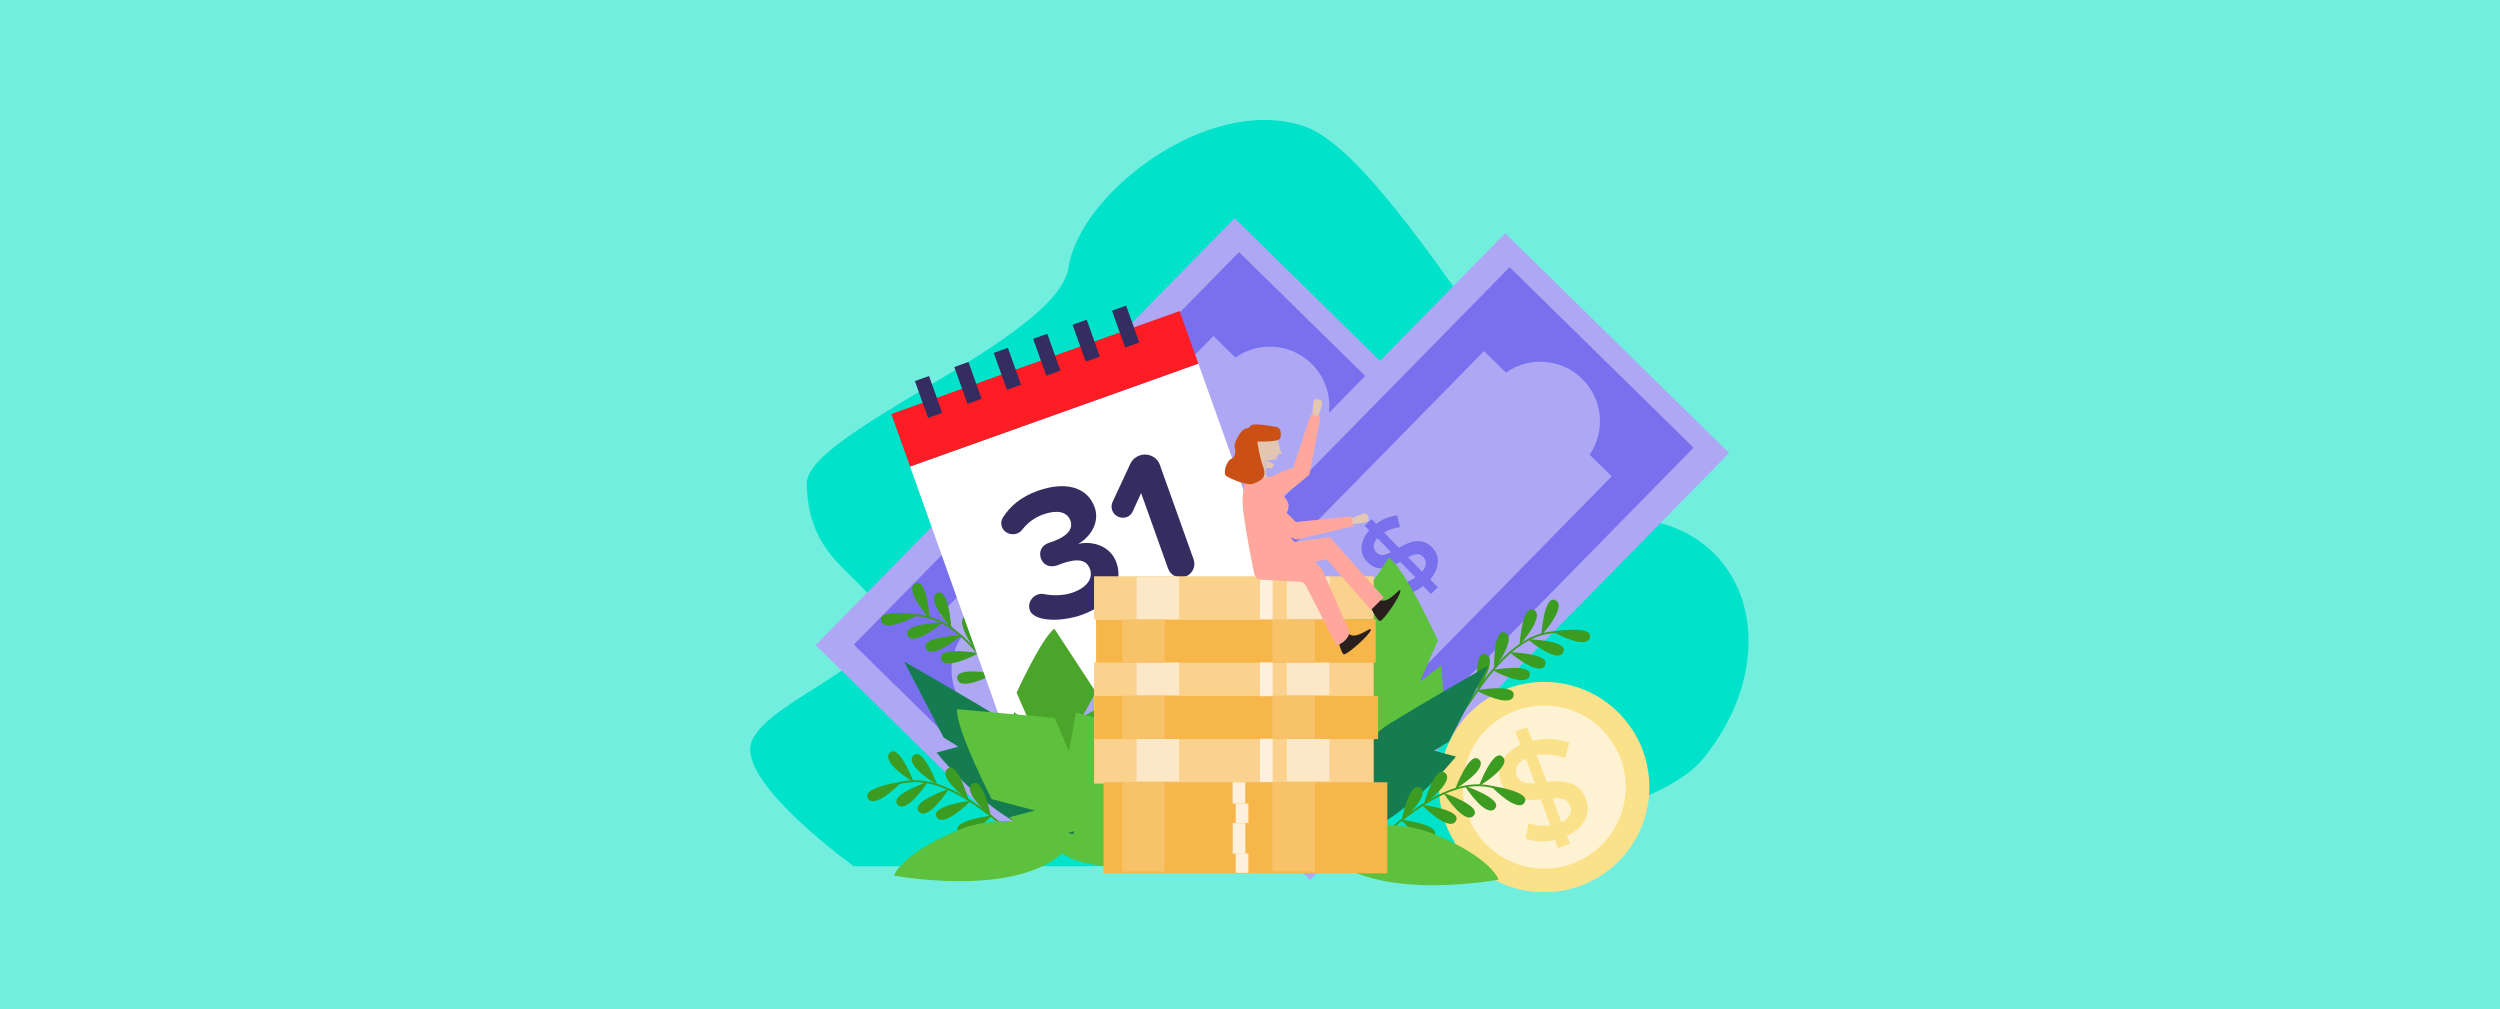 <?xml version="1.0" encoding="UTF-8"?>
<svg id="Capa_1" data-name="Capa 1" xmlns="http://www.w3.org/2000/svg" viewBox="0 0 1090 440">
  <defs>
    <style>
      .cls-1 {
        fill: #f8c268;
      }

      .cls-1, .cls-2, .cls-3, .cls-4, .cls-5, .cls-6, .cls-7, .cls-8, .cls-9, .cls-10, .cls-11, .cls-12, .cls-13, .cls-14, .cls-15, .cls-16, .cls-17, .cls-18, .cls-19, .cls-20, .cls-21, .cls-22 {
        stroke-width: 0px;
      }

      .cls-2 {
        fill: #f7b64a;
      }

      .cls-3 {
        fill: #fad18d;
      }

      .cls-4 {
        fill: #5dc13d;
      }

      .cls-5 {
        fill: #7970ee;
      }

      .cls-6 {
        fill: #4ca52b;
      }

      .cls-7 {
        fill: #352c60;
      }

      .cls-8 {
        fill: #29201d;
      }

      .cls-9 {
        fill: #3c9b21;
      }

      .cls-10 {
        fill: #157c50;
      }

      .cls-11 {
        fill: #cb5016;
      }

      .cls-12 {
        fill: #ada7f4;
      }

      .cls-13 {
        fill: #fce8c7;
      }

      .cls-14 {
        fill: #fce18b;
      }

      .cls-15 {
        fill: #fdf1dd;
      }

      .cls-16 {
        fill: #fdf2d2;
      }

      .cls-17 {
        fill: #72eede;
      }

      .cls-18 {
        fill: #fff;
      }

      .cls-19 {
        fill: #e3c7b2;
      }

      .cls-20 {
        fill: #ff1d25;
      }

      .cls-21 {
        fill: #ffa79c;
      }

      .cls-22 {
        fill: #00e2ca;
      }
    </style>
  </defs>
  <rect class="cls-17" width="1090" height="440"/>
  <g>
    <path class="cls-22" d="m351.71,211.09c-.53-22.8,109.45-62.75,114.21-94.61,4.75-31.86,60.3-75.2,102.2-61.6,41.91,13.6,114.14,161.96,155.77,173.18,41.63,11.21,51.97,61.9,18.69,102.69-33.28,40.78-218.88,46.92-218.88,46.92h-151.42s-45.2-32.37-45.2-50.97,61.3-36.92,56.99-56.65c-4.31-19.73-31.5-22.56-32.35-58.96Z"/>
    <g>
      <g>
        <rect class="cls-12" x="365.36" y="167.69" width="260.81" height="136.79" transform="translate(-19.97 424.59) rotate(-45.54)"/>
        <rect class="cls-5" x="376.45" y="178.65" width="239.78" height="112.38" transform="translate(-18.91 424.62) rotate(-45.54)"/>
        <path class="cls-12" d="m571.83,158.57c-9.11-8.94-23.13-9.8-33.2-2.68l-9.58-9.4-119.3,121.58,9.58,9.4c-6.93,10.2-5.8,24.2,3.31,33.14,9.11,8.94,23.13,9.8,33.2,2.68l9.58,9.4,119.3-121.58-9.58-9.4c6.93-10.2,5.8-24.2-3.31-33.14Z"/>
      </g>
      <path class="cls-5" d="m502.53,248.92c-3.36,2.59-7.35,4.1-11.53,4.52l-.85-5.32c3.53-.32,6.42-1.1,9.01-2.94l-6.61-6.81c-6.35,3.6-10.57,3.98-14.34.09l-.07-.07c-3.64-3.75-3.15-9.15.86-13.71l-1.95-2.01,3.02-2.93,2.02,2.08c2.84-2.15,5.8-3.27,9.09-3.7l1.22,5.15c-2.64.34-4.91,1.12-6.88,2.36l6.41,6.6c6.56-3.8,10.88-3.87,14.48-.16l.07.07c3.68,3.79,3.15,9.23-.89,13.89l3.34,3.44-3.02,2.93-3.37-3.48Zm-19.98-20.87c-2.02,2.29-2.02,4.59-.54,6.12l.07.07c1.38,1.43,2.96,1.72,6.4-.07l-5.93-6.11Zm20.07,8.31l-.07-.07c-1.48-1.53-3.12-1.76-6.61.07l6.1,6.29c2.02-2.29,2.19-4.62.57-6.29Z"/>
    </g>
    <g>
      <g>
        <rect class="cls-12" x="483.33" y="174.26" width="260.81" height="136.79" transform="translate(10.69 510.76) rotate(-45.54)"/>
        <rect class="cls-5" x="494.43" y="185.21" width="239.78" height="112.38" transform="translate(11.75 510.8) rotate(-45.54)"/>
        <path class="cls-12" d="m689.81,165.14c-9.11-8.94-23.13-9.8-33.2-2.68l-9.58-9.4-119.3,121.58,9.58,9.4c-6.93,10.2-5.8,24.2,3.31,33.14,9.11,8.94,23.13,9.8,33.2,2.68l9.58,9.4,119.3-121.58-9.58-9.4c6.93-10.2,5.8-24.2-3.31-33.14Z"/>
      </g>
      <path class="cls-5" d="m620.5,255.49c-3.36,2.59-7.35,4.1-11.53,4.52l-.85-5.32c3.53-.32,6.42-1.1,9.01-2.94l-6.61-6.81c-6.35,3.6-10.57,3.98-14.34.09l-.07-.07c-3.64-3.75-3.15-9.15.86-13.71l-1.95-2.01,3.02-2.93,2.02,2.08c2.84-2.15,5.8-3.27,9.09-3.7l1.22,5.15c-2.64.34-4.91,1.12-6.88,2.36l6.41,6.6c6.56-3.8,10.88-3.87,14.48-.16l.07.07c3.68,3.79,3.15,9.23-.89,13.89l3.34,3.44-3.02,2.93-3.37-3.48Zm-19.98-20.87c-2.02,2.29-2.02,4.59-.54,6.12l.07.07c1.38,1.43,2.96,1.72,6.4-.07l-5.93-6.11Zm20.07,8.31l-.07-.07c-1.48-1.53-3.12-1.76-6.61.07l6.1,6.29c2.02-2.29,2.19-4.62.57-6.29Z"/>
    </g>
    <g>
      <path class="cls-9" d="m414.76,273.87s-.99-16.7-5.6-15.5c-4.61,1.2-.32,8.89,5.6,15.5Z"/>
      <path class="cls-9" d="m405.27,269.7s-.99-16.7-5.6-15.5c-4.61,1.2-.32,8.89,5.6,15.5Z"/>
      <path class="cls-9" d="m400.41,268.02s-16.5-2.73-16.35,2.03,8.6,2.28,16.35-2.03Z"/>
      <path class="cls-9" d="m411.19,271.38s-16.72.42-15.68,5.07,8.87.63,15.68-5.07Z"/>
      <path class="cls-9" d="m419.14,277.03s-16.72.42-15.68,5.07,8.87.63,15.68-5.07Z"/>
      <path class="cls-9" d="m426.68,284.79s-16.46-2.97-16.38,1.8c.08,4.76,8.56,2.41,16.38-1.8Z"/>
      <path class="cls-9" d="m433.71,293.66s-16.46-2.97-16.38,1.8c.08,4.76,8.56,2.41,16.38-1.8Z"/>
      <path class="cls-9" d="m425.86,284.28s.47-16.72-4.22-15.93c-4.7.79-1.1,8.83,4.22,15.93Z"/>
      <path class="cls-9" d="m433.05,294.03s1.8-16.63-2.94-16.21-1.8,8.71,2.94,16.21Z"/>
      <path class="cls-9" d="m459.79,313.11c-1.21-.04-2.53-.14-3.91-.33-7.25-.98-12.8-3.93-16.06-8.53-.98-1.38-2.06-2.98-3.2-4.68-8.12-12.06-20.37-30.26-37.58-30.89-.09,0-.19,0-.28,0l.02-.81c.1,0,.2,0,.3,0,17.62.64,30,19.04,38.22,31.24,1.14,1.69,2.22,3.29,3.19,4.66,7.59,10.69,25.15,8.33,25.33,8.3l.11.8s-2.57.36-6.12.23Z"/>
    </g>
    <g>
      <g>
        <rect class="cls-18" x="413.04" y="177.47" width="133.47" height="119.72" transform="translate(-51.87 175.18) rotate(-19.65)"/>
        <rect class="cls-20" x="388.82" y="157.33" width="133.47" height="24.34" transform="translate(-30.47 163.08) rotate(-19.65)"/>
      </g>
      <rect class="cls-7" x="401.57" y="164.53" width="6.55" height="17.08" transform="translate(-34.62 146.23) rotate(-19.65)"/>
      <rect class="cls-7" x="418.76" y="158.39" width="6.55" height="17.08" transform="translate(-31.56 151.66) rotate(-19.65)"/>
      <rect class="cls-7" x="435.95" y="152.25" width="6.55" height="17.08" transform="translate(-28.49 157.08) rotate(-19.65)"/>
      <rect class="cls-7" x="453.13" y="146.11" width="6.55" height="17.08" transform="translate(-25.43 162.5) rotate(-19.65)"/>
      <rect class="cls-7" x="470.32" y="139.97" width="6.55" height="17.08" transform="translate(-22.36 167.93) rotate(-19.65)"/>
      <rect class="cls-7" x="487.51" y="133.83" width="6.55" height="17.08" transform="translate(-19.29 173.35) rotate(-19.65)"/>
      <g>
        <path class="cls-7" d="m471.66,268.08c-7.53,2.69-17.4,3.03-21.29-.18-.62-.49-1.1-1.11-1.38-1.89-1.01-2.82.75-5.84,3.33-6.76.94-.34,1.97-.44,3.03-.2,4.18.81,8.78.58,12.39-.71,6.35-2.27,8.9-6.27,7.5-10.2-1.48-4.16-5.37-4.89-12.67-2.29-3.88,2.01-7.48,1.08-8.75-2.45-.98-2.75.3-5.59,3.36-6.68,6.94-2.12,11.08-5.37,9.54-9.69s-6.45-4.68-11.94-2.72c-3.61,1.29-6.69,3.54-9.05,6.59-.59.83-1.45,1.4-2.39,1.74-2.43.87-5.56-.22-6.54-2.97-.45-1.25-.35-2.71.44-3.96,3.08-4.99,7.97-9.13,15.19-11.7,12.24-4.37,21.73-1.57,24.83,7.14,2.35,6.59-1.75,12.92-7.19,16.01,5.53-1.36,13.92.34,16.72,8.18,3.22,9.02-2.59,18.26-15.14,22.74Z"/>
        <path class="cls-7" d="m516.74,251.45c-2.98,1.06-6.39-.55-7.45-3.53l-11.76-32.94-3.73,8.14c-.55,1.17-1.51,1.96-2.61,2.35-2.43.87-5.36-.39-6.28-2.98-.42-1.18-.37-2.52.24-3.8l7.71-16.55c.76-1.6,2.23-2.92,4.03-3.56,3.53-1.26,7.52.5,8.78,4.03l14.76,41.33c1.06,2.98-.55,6.39-3.69,7.51Z"/>
      </g>
    </g>
    <g>
      <circle class="cls-14" cx="673.27" cy="343.16" r="45.85"/>
      <circle class="cls-16" cx="673.27" cy="343.16" r="35.55"/>
      <path class="cls-14" d="m668.04,323c5.38-1.3,10.95-.98,16.15.74l-1.82,6.79c-4.38-1.49-8.24-2.1-12.31-1.28l4.26,11.63c9.49-.92,14.72.87,17.15,7.52l.04.12c2.35,6.41-1.11,12.59-8.31,15.9l1.26,3.44-5.17,1.89-1.3-3.56c-4.52,1.05-8.65.81-12.81-.42l1.28-6.79c3.33,1,6.45,1.27,9.46.84l-4.13-11.28c-9.84,1.05-15.03-1.16-17.35-7.51l-.04-.12c-2.37-6.47,1.15-12.68,8.45-16.09l-2.15-5.88,5.17-1.89,2.17,5.94Zm12.74,35.51c3.63-1.66,4.85-4.4,3.89-7.01l-.04-.12c-.89-2.44-2.61-3.63-7.68-3.32l3.82,10.44Zm-19.52-20.58l.04.12c.96,2.61,2.79,3.76,7.91,3.43l-3.93-10.74c-3.63,1.66-5.07,4.34-4.02,7.19Z"/>
    </g>
    <g>
      <path class="cls-9" d="m662.55,281.2s.99-16.7,5.6-15.5c4.61,1.2.32,8.89-5.6,15.5Z"/>
      <path class="cls-9" d="m672.04,277.03s.99-16.7,5.6-15.5.32,8.89-5.6,15.5Z"/>
      <path class="cls-9" d="m676.91,275.35s16.5-2.73,16.35,2.03c-.15,4.76-8.6,2.28-16.35-2.03Z"/>
      <path class="cls-9" d="m666.13,278.71s16.72.42,15.68,5.07-8.87.63-15.68-5.07Z"/>
      <path class="cls-9" d="m658.17,284.37s16.72.42,15.68,5.07-8.87.63-15.68-5.07Z"/>
      <path class="cls-9" d="m650.64,292.12s16.46-2.97,16.38,1.8c-.08,4.76-8.56,2.41-16.38-1.8Z"/>
      <path class="cls-9" d="m643.6,300.99s16.46-2.97,16.38,1.8c-.08,4.76-8.56,2.41-16.38-1.8Z"/>
      <path class="cls-9" d="m651.45,291.62s-.47-16.72,4.22-15.93,1.1,8.83-4.22,15.93Z"/>
      <path class="cls-9" d="m644.26,301.36s-1.8-16.63,2.94-16.21,1.8,8.71-2.94,16.21Z"/>
      <path class="cls-9" d="m617.53,320.44c1.21-.04,2.53-.14,3.91-.33,7.25-.98,12.8-3.93,16.06-8.53.98-1.38,2.06-2.98,3.2-4.68,8.12-12.06,20.37-30.26,37.58-30.89.09,0,.19,0,.28,0l-.02-.81c-.1,0-.2,0-.3,0-17.62.64-30,19.04-38.22,31.24-1.14,1.69-2.22,3.29-3.19,4.66-7.59,10.69-25.15,8.33-25.33,8.3l-.11.8s2.57.36,6.12.23Z"/>
    </g>
    <path class="cls-4" d="m593.23,369.03s35.19-36.82,32.92-52.27l-10.84-.37,14.35-10.87-1.31-15.32-9.27,7.02,7.85-17.97s-14.25-31.27-21.39-36.17l-23.44,35.79,7.64,13.96-15.26-8.18-7.27,17.53,7.45,13.24-12.11-6.28s8.06,47.8,30.68,59.89Z"/>
    <path class="cls-10" d="m574.11,366.18s14.32-39.84,30.76-50.04c16.44-10.2,44.05-25.93,44.05-25.93l-17.22,33.14-6.4,3.97,9.49,2.55s-33.23,41.97-60.68,36.31Z"/>
    <g>
      <path class="cls-9" d="m634.48,343.96s5.86-15.67,9.91-13.16c4.05,2.51-2.31,8.59-9.91,13.16Z"/>
      <path class="cls-9" d="m644.78,342.77s5.86-15.67,9.91-13.16-2.31,8.59-9.91,13.16Z"/>
      <path class="cls-9" d="m649.92,342.59s16.58,2.25,15.03,6.75c-1.55,4.5-8.89-.35-15.03-6.75Z"/>
      <path class="cls-9" d="m638.63,342.63s15.86,5.33,13.49,9.46c-2.37,4.13-8.66-2.01-13.49-9.46Z"/>
      <path class="cls-9" d="m629.36,345.69s15.86,5.33,13.49,9.46c-2.37,4.13-8.66-2.01-13.49-9.46Z"/>
      <path class="cls-9" d="m619.88,350.88s16.61,2.01,15.12,6.54c-1.48,4.53-8.89-.22-15.12-6.54Z"/>
      <path class="cls-9" d="m610.54,357.29s16.61,2.01,15.12,6.54c-1.48,4.53-8.89-.22-15.12-6.54Z"/>
      <path class="cls-9" d="m620.8,350.64s4.47-16.12,8.73-13.98-1.55,8.76-8.73,13.98Z"/>
      <path class="cls-9" d="m611.06,357.84s3.18-16.42,7.59-14.63-.85,8.86-7.59,14.63Z"/>
      <path class="cls-9" d="m579.89,368.2c1.17.31,2.46.61,3.84.84,7.22,1.19,13.39,0,17.86-3.42,1.34-1.03,2.85-2.24,4.44-3.53,11.31-9.14,28.38-22.92,45-18.45.09.02.18.05.27.08l.22-.78c-.09-.03-.19-.05-.29-.08-17.02-4.57-34.28,9.36-45.72,18.61-1.59,1.28-3.09,2.49-4.42,3.52-10.4,7.98-26.49.55-26.65.48l-.35.73s2.36,1.1,5.79,2.02Z"/>
    </g>
    <path class="cls-4" d="m574.11,366.18s26.56-12.8,51.56-2.35c24.99,10.45,27.71,19.69,27.71,19.69,0,0-63.84,12.02-79.26-17.34Z"/>
    <path class="cls-6" d="m469.2,371.23s-27.13-28.38-25.38-40.3l8.36-.29-11.06-8.38,1.01-11.81,7.15,5.42-6.05-13.85s10.98-24.11,16.49-27.88l18.07,27.59-5.89,10.76,11.76-6.31,5.6,13.51-5.74,10.21,9.34-4.84s-6.21,36.85-23.65,46.17Z"/>
    <path class="cls-10" d="m469.03,364.42s-14.32-39.84-30.76-50.04c-16.44-10.2-44.05-25.93-44.05-25.93l17.22,33.14,6.4,3.97-9.49,2.55s33.23,41.97,60.68,36.31Z"/>
    <g>
      <path class="cls-9" d="m408.66,342.2s-5.86-15.67-9.91-13.16c-4.05,2.51,2.31,8.59,9.91,13.16Z"/>
      <path class="cls-9" d="m398.36,341.01s-5.86-15.67-9.91-13.16,2.31,8.59,9.91,13.16Z"/>
      <path class="cls-9" d="m393.21,340.83s-16.58,2.25-15.03,6.75c1.55,4.5,8.89-.35,15.03-6.75Z"/>
      <path class="cls-9" d="m404.51,340.87s-15.86,5.33-13.49,9.46c2.37,4.13,8.66-2.01,13.49-9.46Z"/>
      <path class="cls-9" d="m413.77,343.93s-15.86,5.33-13.49,9.46,8.66-2.01,13.49-9.46Z"/>
      <path class="cls-9" d="m423.25,349.12s-16.61,2.01-15.12,6.54c1.48,4.53,8.89-.22,15.12-6.54Z"/>
      <path class="cls-9" d="m432.59,355.53s-16.61,2.01-15.12,6.54c1.48,4.53,8.89-.22,15.12-6.54Z"/>
      <path class="cls-9" d="m422.33,348.88s-4.47-16.12-8.73-13.98,1.55,8.76,8.73,13.98Z"/>
      <path class="cls-9" d="m432.07,356.08s-3.18-16.42-7.59-14.63c-4.41,1.8.85,8.86,7.59,14.63Z"/>
      <path class="cls-9" d="m463.24,366.44c-1.17.31-2.46.61-3.84.84-7.22,1.19-13.39,0-17.86-3.42-1.34-1.03-2.85-2.24-4.44-3.53-11.31-9.14-28.38-22.92-45-18.45-.09.02-.18.05-.27.08l-.22-.78c.09-.03.19-.05.29-.08,17.02-4.57,34.28,9.36,45.72,18.61,1.59,1.28,3.09,2.49,4.42,3.52,10.4,7.98,26.49.55,26.65.48l.35.73s-2.36,1.1-5.79,2.02Z"/>
    </g>
    <path class="cls-4" d="m469.03,364.42s-26.56-12.8-51.56-2.35c-24.99,10.45-27.71,19.69-27.71,19.69,0,0,63.84,12.02,79.26-17.34Z"/>
    <path class="cls-4" d="m523.69,377.66s-50.71,4.77-61.43-6.59l6.43-8.74-17.42,4.51-11.21-10.53,11.26-2.92-18.96-4.98s-15.69-30.57-15.1-39.21l42.61,3.81,6.21,14.65,3.05-17.05,18.26,5.17,5.77,14.06,2.59-13.39s32.5,35.97,27.95,61.21Z"/>
    <g>
      <g>
        <rect class="cls-3" x="477" y="251.27" width="121.93" height="18.83" transform="translate(1075.94 521.36) rotate(180)"/>
        <rect class="cls-3" x="477" y="288.68" width="121.93" height="52.98" transform="translate(1075.94 630.34) rotate(180)"/>
        <rect class="cls-2" x="477.88" y="270.09" width="121.93" height="18.83" transform="translate(1077.7 559.01) rotate(180)"/>
        <rect class="cls-2" x="477.13" y="303.4" width="123.72" height="18.83" transform="translate(1077.99 625.63) rotate(180)"/>
        <rect class="cls-2" x="481.14" y="341.06" width="123.72" height="39.7" transform="translate(1086.01 721.82) rotate(180)"/>
        <rect class="cls-13" x="561.05" y="322.23" width="18.57" height="18.4" transform="translate(1140.67 662.85) rotate(180)"/>
        <rect class="cls-13" x="561.05" y="288.89" width="18.57" height="14.14" transform="translate(1140.67 591.93) rotate(180)"/>
        <rect class="cls-13" x="561.05" y="251.44" width="18.57" height="18.52" transform="translate(1140.67 521.41) rotate(180)"/>
        <rect class="cls-1" x="554.78" y="341.03" width="18.57" height="38.93" transform="translate(1128.12 721) rotate(180)"/>
        <rect class="cls-1" x="554.78" y="303.39" width="18.57" height="18.74" transform="translate(1128.12 625.52) rotate(180)"/>
        <rect class="cls-1" x="554.78" y="270.2" width="18.57" height="18.74" transform="translate(1128.12 559.14) rotate(180)"/>
        <rect class="cls-13" x="495.57" y="322.23" width="18.57" height="18.4" transform="translate(1009.71 662.85) rotate(180)"/>
        <rect class="cls-13" x="495.57" y="288.89" width="18.57" height="14.14" transform="translate(1009.71 591.93) rotate(180)"/>
        <rect class="cls-13" x="495.57" y="251.44" width="18.57" height="18.52" transform="translate(1009.71 521.41) rotate(180)"/>
        <rect class="cls-1" x="489.3" y="341.03" width="18.57" height="38.93" transform="translate(997.16 721) rotate(180)"/>
        <rect class="cls-1" x="489.3" y="303.39" width="18.57" height="18.74" transform="translate(997.16 625.52) rotate(180)"/>
        <rect class="cls-1" x="489.3" y="270.2" width="18.57" height="18.74" transform="translate(997.16 559.14) rotate(180)"/>
      </g>
      <rect class="cls-15" x="549.34" y="322.07" width="5.52" height="18.79" transform="translate(1104.21 662.94) rotate(180)"/>
      <rect class="cls-15" x="549.34" y="288.81" width="5.52" height="14.72" transform="translate(1104.21 592.35) rotate(180)"/>
      <rect class="cls-15" x="549.34" y="251.13" width="5.52" height="18.77" transform="translate(1104.21 521.03) rotate(180)"/>
      <rect class="cls-15" x="538.76" y="372.11" width="5.52" height="8.43" transform="translate(1083.05 752.64) rotate(180)"/>
      <rect class="cls-15" x="537.47" y="358.89" width="5.52" height="13.31" transform="translate(1080.45 731.1) rotate(180)"/>
      <rect class="cls-15" x="538.76" y="350.38" width="5.52" height="8.43" transform="translate(1083.05 709.19) rotate(180)"/>
      <rect class="cls-15" x="537.43" y="341.1" width="5.52" height="9.22" transform="translate(1080.37 691.42) rotate(180)"/>
    </g>
    <g>
      <path class="cls-8" d="m597.09,263.84s3.22,6.81,4.58,6.91,9.1-11.02,8.92-13.16c-.18-2.14-6.29,8.08-10.22,2.73"/>
      <path class="cls-8" d="m583.08,277.49s1.51,7.38,2.8,7.8c1.29.42,11.46-8.54,11.8-10.66.33-2.12-8.03,6.35-10.57.22"/>
      <path class="cls-21" d="m582.54,281.13c2.53.26,6.62-3.92,5.6-6.25l-11.43-26.1c-.17-.38-.4-.73-.7-1.02l-12.32-12.25c-.35-.34-.61-.76-.78-1.22l-2.59-7.09c-.34-.93-.23-1.95.27-2.81.89-1.53,1.99-4.14.58-6.04-1.5-2.02-4.28-6.48-5.77-8.91-.63-1.02-1.76-1.62-2.96-1.57l-6.52.27c-1.38.06-2.59.95-3.02,2.27-.79,2.41-1.64,6.87-.72,13.63,1.15,8.37,3.56,20.77,4.61,26.04.3,1.49,1.56,2.58,3.08,2.66l16.75.88c1.13.06,2.15.69,2.71,1.67"/>
      <path class="cls-19" d="m548.81,203.44c1.02.37,2.05.56,2.96.66v4.15c-.26-.09-.51-.18-.76-.25-.6-1.55-1.44-3.04-2.2-4.56Z"/>
      <path class="cls-19" d="m551.77,204.1s.07,0,.1,0c-.03,1.25.09,2.98.71,4.51-.27-.14-.54-.26-.82-.37v-4.15Z"/>
      <path class="cls-19" d="m555.9,198.35l-4.12,1.28v2.67s-4.08-1.36-4.08-1.36c0-.02-.01-.03-.02-.05-.85-2.36-1.11-4.94-.73-7.42.05-.34.13-.7.39-.92.22-.18.52-.22.81-.25,2.97-.35,5.88-1.19,8.57-2.48.23.95.77,3.28,1.08,4.77.4,1.92,1.19,3.28,1.19,3.28l-1.51.04-1.11,2.44h-.1s-.31-1.66-.31-1.66l-.07-.36Z"/>
      <path class="cls-19" d="m555.48,202.33l-.81,1.78s-1.2.16-2.81,0c.02-1.03.14-1.73.14-1.73l-.23-.08v-2.67s4.13-1.28,4.13-1.28l.07.36.31,1.67-4.26.37,3.47,1.57Z"/>
      <path class="cls-19" d="m548.81,203.44c-.41-.82-.8-1.65-1.11-2.5l4.07,1.36v1.8c-.91-.09-1.94-.29-2.97-.66Z"/>
      <path class="cls-11" d="m546.26,192.5s11.23.41,11.85-1.28.61-4.75-1.77-5.11c-2.37-.36-10.31-1.95-11.13-.4s-2.13.43-3.74,2.24c-1.61,1.8-3.65,5.64-3.15,7.12.5,1.48.43,4.31-1.51,4.99s-3.85,6.5-2.1,7.55,9.06,4.45,11.93,3.22c2.87-1.23,5.95-2.44,4.15-7.23-1.8-4.79-2.65-11.27-2.65-11.27"/>
      <path class="cls-19" d="m588.85,228.48s7.83-.2,7.84-1.66-.53-3.27-1.58-3.01c-1.05.26-6.29,2.26-6.29,2.26l.04,2.41Z"/>
      <path class="cls-21" d="m546.63,215.79s-1.51,5.11,1,8.94c2.51,3.83,17.51,10.55,17.51,10.55l24.91-5.86-.81-4.29-24.28,2.48s-12.67-13.99-18.33-11.82Z"/>
      <polygon class="cls-21" points="559.07 236.94 579.78 234.18 603.26 260.42 597.73 265.94 578.4 243.85 557.69 247.99 559.07 236.94"/>
      <path class="cls-19" d="m574.4,182.39s3-7.24,1.67-7.84c-1.33-.6-3.2-.84-3.4.22-.19,1.06-.49,6.67-.49,6.67l2.22.94Z"/>
      <path class="cls-21" d="m545.63,215.81s4.05,3.46,8.57,2.72c4.52-.73,16.76-11.71,16.76-11.71l4.78-25.14-4.25-1-7.61,23.19s-17.93,5.89-18.25,11.93Z"/>
    </g>
  </g>
</svg>